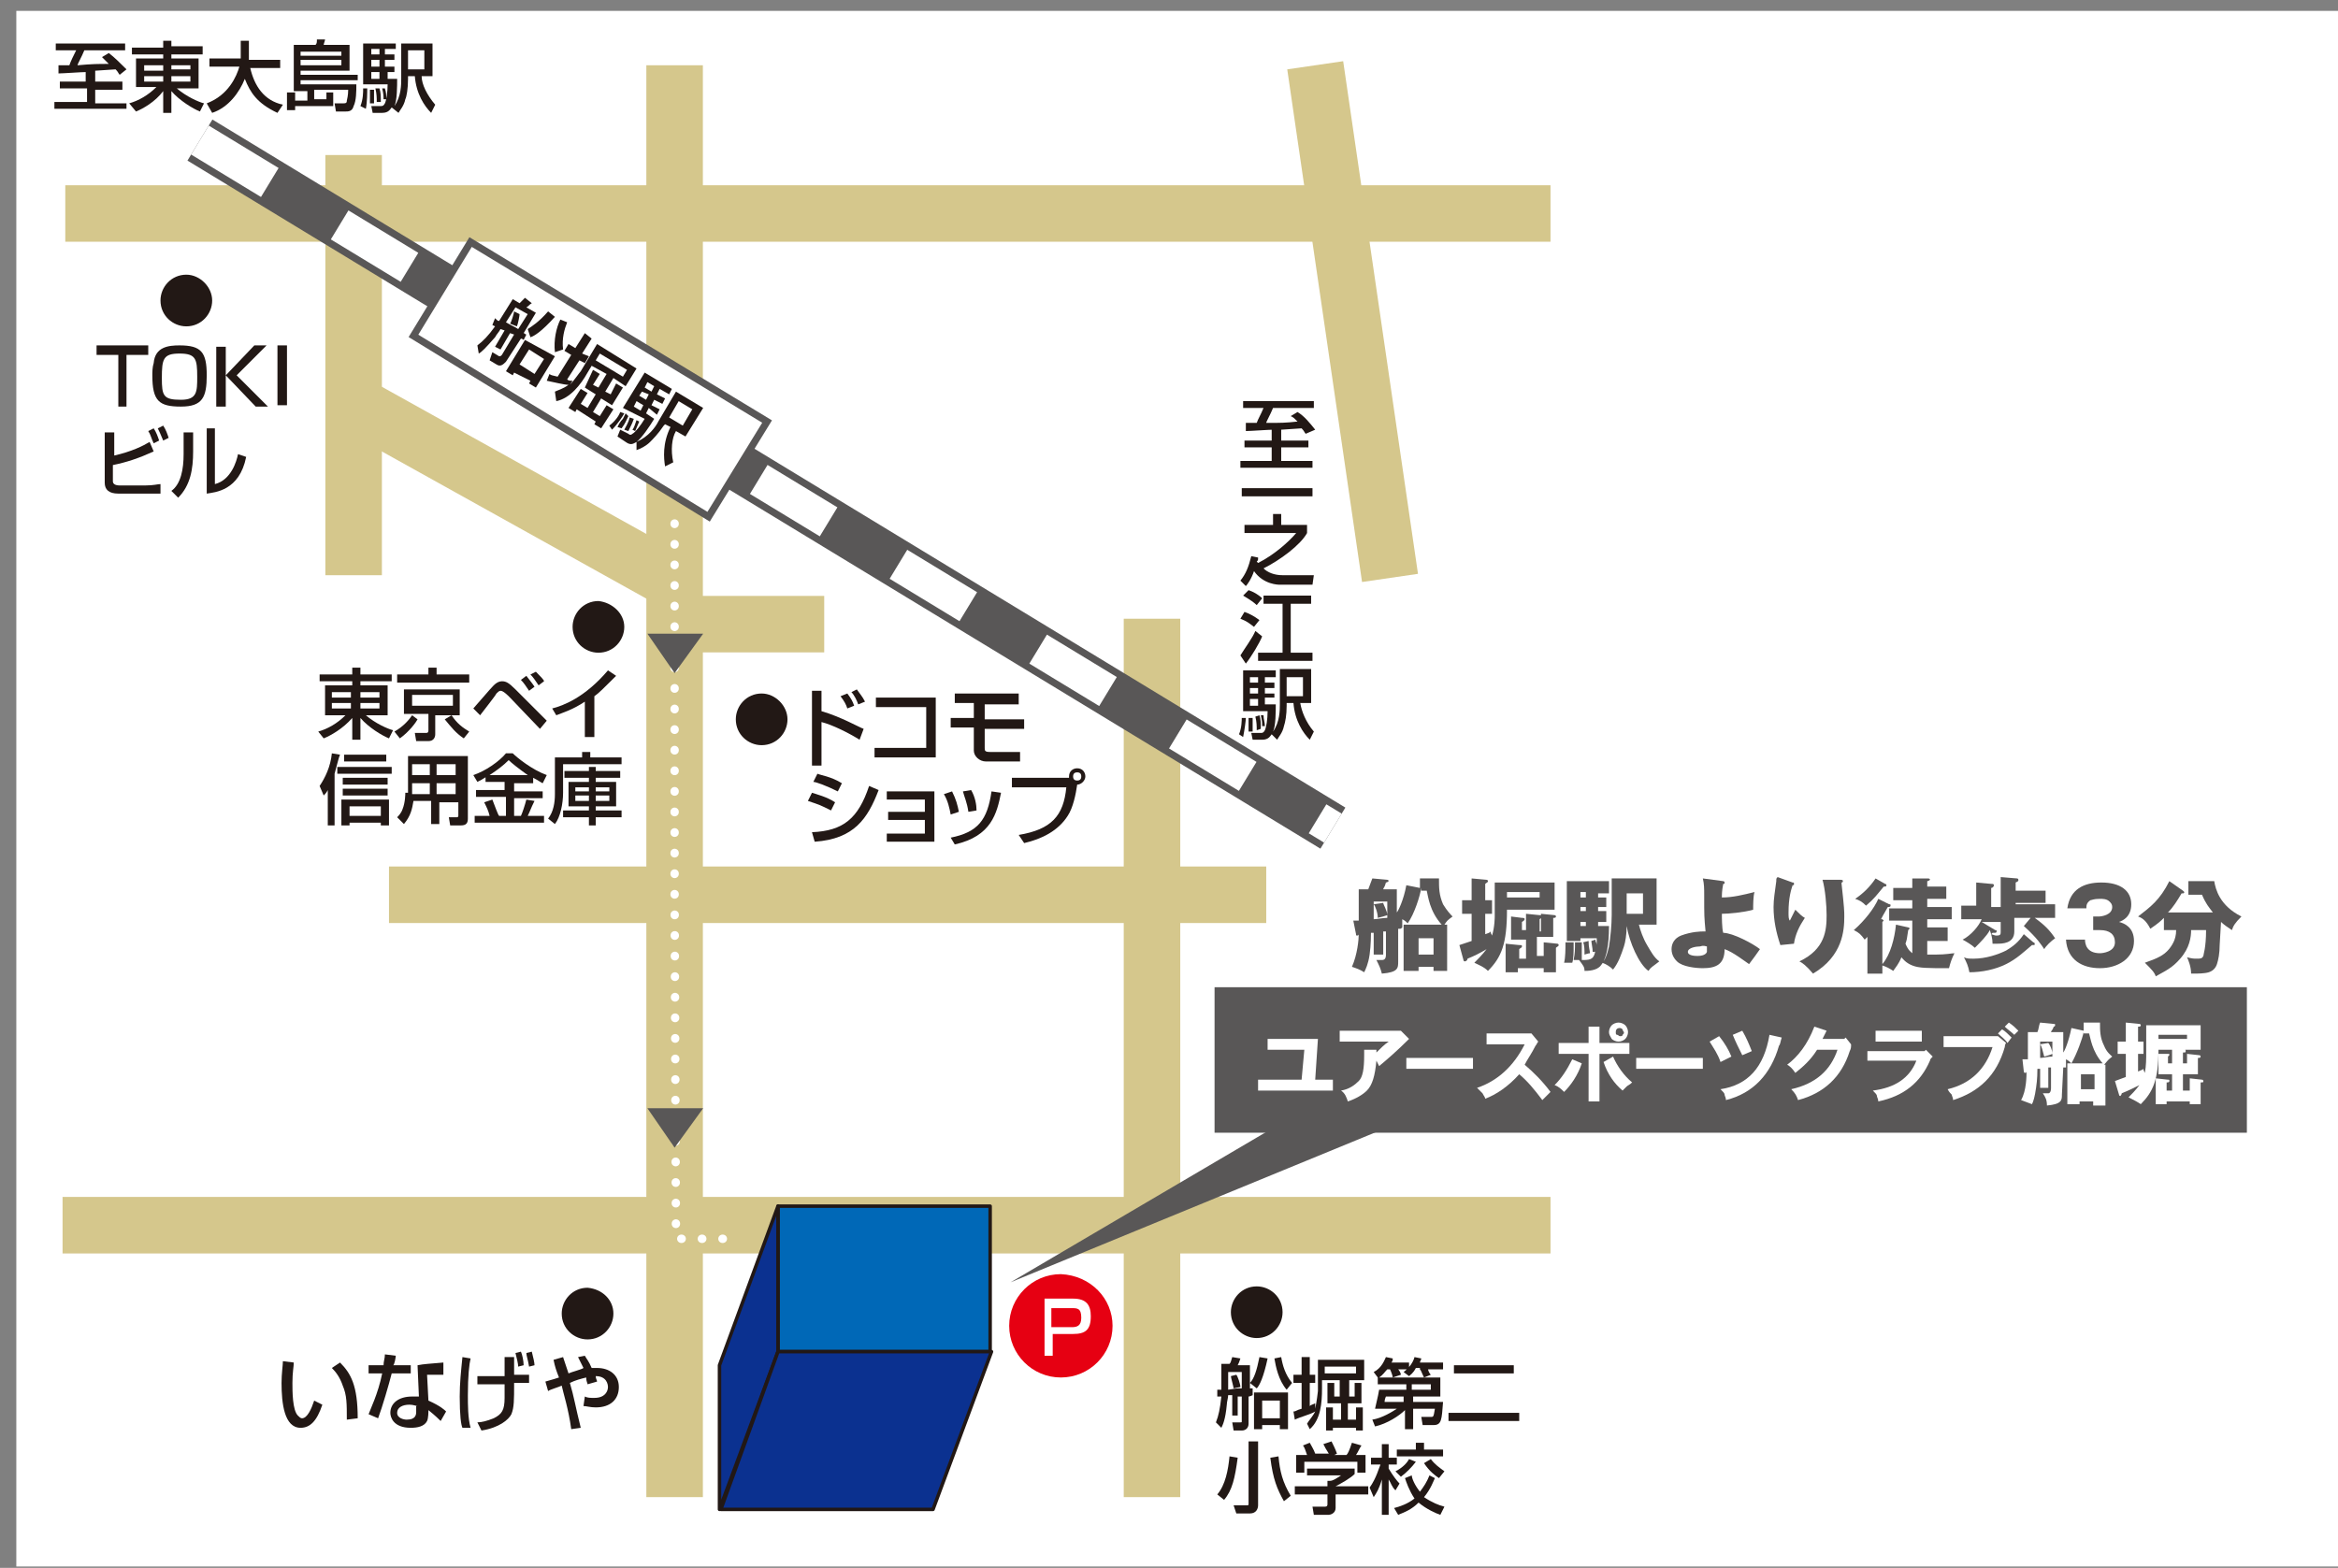 <?xml version="1.0" encoding="utf-8"?>
<!-- Generator: Adobe Illustrator 23.0.6, SVG Export Plug-In . SVG Version: 6.00 Build 0)  -->
<svg version="1.1" id="レイヤー_1" xmlns="http://www.w3.org/2000/svg" xmlns:xlink="http://www.w3.org/1999/xlink" x="0px"
	 y="0px" viewBox="0 0 171.9 115.3" style="enable-background:new 0 0 171.9 115.3;" xml:space="preserve">
<rect x="0" y="0" width="171.9" height="115.3" fill="#808080" stroke="none"/>
<style type="text/css">
	.st0{fill:#FFFFFF;}
	.st1{fill:none;stroke:#D5C78C;stroke-width:4.156;stroke-linejoin:round;}
	.st2{fill:none;}
	.st3{fill:#D1C5BE;}
	.st4{fill:#0068B7;}
	.st5{fill:none;stroke:#221815;stroke-width:0.256;stroke-linecap:round;stroke-linejoin:round;}
	.st6{fill:#0B3190;}
	.st7{fill:none;stroke:#595757;stroke-width:3.533;}
	.st8{fill:none;stroke:#FFFFFF;stroke-width:2.494;stroke-dasharray:6.009,6.009;}
	.st9{fill:none;stroke:#595757;stroke-width:0.52;}
	.st10{fill:#221815;}
	
		.st11{fill:none;stroke:#FFFFFF;stroke-width:0.616;stroke-linecap:round;stroke-linejoin:round;stroke-dasharray:3.000000e-02,1.484;}
	.st12{fill:#595757;}
	.st13{fill:#E60012;}
</style>
<rect x="1.2" y="0.8" class="st0" width="170.7" height="114.4"/>
<line class="st1" x1="49.6" y1="4.8" x2="49.6" y2="110.1"/>
<rect class="st2" width="171.9" height="115.3"/>
<line class="st1" x1="26" y1="11.4" x2="26" y2="42.3"/>
<path class="st3" d="M4.8,15.7H114H4.8z"/>
<line class="st1" x1="4.8" y1="15.7" x2="114" y2="15.7"/>
<rect class="st2" width="171.9" height="115.3"/>
<line class="st1" x1="28.6" y1="65.8" x2="93.1" y2="65.8"/>
<line class="st1" x1="4.6" y1="90.1" x2="114" y2="90.1"/>
<line class="st1" x1="96.7" y1="4.8" x2="102.2" y2="42.5"/>
<line class="st1" x1="84.7" y1="45.5" x2="84.7" y2="110.1"/>
<rect class="st2" width="171.9" height="115.3"/>
<line class="st1" x1="26.6" y1="30" x2="48.7" y2="42.3"/>
<line class="st1" x1="49.6" y1="45.9" x2="60.6" y2="45.9"/>
<rect x="57.2" y="88.7" class="st4" width="15.6" height="10.7"/>
<rect x="57.2" y="88.7" class="st5" width="15.6" height="10.7"/>
<polygon class="st6" points="52.9,111 57.2,99.4 57.2,88.7 52.9,100.4 "/>
<polygon class="st5" points="52.9,111 57.2,99.4 57.2,88.7 52.9,100.4 "/>
<polygon class="st6" points="72.9,99.4 57.2,99.4 53,111 68.6,111 "/>
<polygon class="st5" points="72.9,99.4 57.2,99.4 53,111 68.6,111 "/>
<line class="st7" x1="14.7" y1="10.3" x2="98" y2="60.9"/>
<line class="st8" x1="14.7" y1="10.3" x2="98" y2="60.9"/>
<polygon class="st0" points="52.1,38 30.4,24.7 34.6,17.8 56.4,31 "/>
<polygon class="st9" points="52.1,38 30.4,24.7 34.6,17.8 56.4,31 "/>
<path class="st10" d="M6.4,6h-2v0.5h2v1H4v0.5h5.3V7.6H7v-1h2V6H7V5.2l1.5-0.1c0.2,0.2,0.2,0.3,0.3,0.4l0.5-0.4
	C8.9,4.7,8.4,4.2,8,3.9L7.5,4.2C7.6,4.3,7.7,4.4,8,4.7C7.2,4.7,6.8,4.7,5.7,4.8c0-0.1,0.3-0.6,0.5-1.1h3V3.2H4.1v0.5h1.5
	C5.4,4.1,5.2,4.5,5.1,4.8c-0.3,0-0.6,0-0.8,0l0,0.6c0.3,0,1.7-0.1,2-0.1V6z"/>
<path class="st10" d="M10.6,4.8H12v0.4h-1.4V4.8z M9.7,4H12v0.3h-2v2.1h1.5c-0.6,0.6-1.3,1-2,1.2L10,8.2c0.5-0.2,1.4-0.7,2-1.5h0
	v1.6h0.6V6.7c0.6,0.7,1.6,1.3,2.1,1.5L15,7.6c-0.4-0.1-1.3-0.5-2-1.1h1.6V4.3h-2V4h2.3V3.4h-2.3V3H12v0.5H9.7V4z M10.6,5.6H12V6
	h-1.4V5.6z M14,5.1h-1.4V4.8H14V5.1z M14,6h-1.4V5.6H14V6z"/>
<path class="st10" d="M15.2,7.6c1.6-0.6,2.2-2,2.4-2.7h-2.2V4.3h2.3V3h0.6v1.4h2.3v0.6h-2.2c0.3,1.3,1,2.4,2.4,2.7l-0.4,0.6
	c-1.5-0.7-2-1.5-2.4-2.5h0c-0.4,1-1.2,2.1-2.4,2.5L15.2,7.6z"/>
<path class="st10" d="M21.5,3.3h1.7c0.1-0.1,0.1-0.2,0.1-0.4h0.6c0,0.1-0.1,0.3-0.1,0.4h1.9v1.9h-3.6v0.3h4.2v0.4h-4.2v0.3h4.1
	c0,0.5,0,1.2-0.2,1.6c-0.1,0.4-0.4,0.4-0.6,0.4h-0.7l-0.1-0.6h0.6c0.2,0,0.3,0,0.3-0.2c0.1-0.4,0.1-0.7,0.1-0.8h-2.5v0.7h0.9V6.8
	h0.5v1h-2.8v0.3h-0.6V6.8h0.6v0.6h0.9V6.7h-1V3.3z M22.1,4.1h3V3.8h-3V4.1z M22.1,4.8h3V4.4h-3V4.8z"/>
<path class="st10" d="M27.9,5.8h-0.6V5.3h0.6V5.8z M29.3,8.3c0.1-0.2,0.4-0.5,0.5-1C29.9,7.1,30,6.5,30,5.8V5.6h0.5
	c0.1,1.3,0.7,2.2,1.2,2.7L32,7.7C31.4,7,31,6.2,31,5.6h0.8V3.2h-2.3v2.6c0,0.4,0,1.3-0.5,2l0,0c0.2-0.4,0.2-1.5,0.2-2h-0.7V5.3H29
	V4.9h-0.7V4.4H29V4h-0.7V3.6h0.8V3.2h-2.4v3h1.8c0,0.6-0.1,1.2-0.2,1.4c-0.1,0.2-0.2,0.2-0.3,0.2h-0.7l0.1,0.5h0.7
	c0.5,0,0.6-0.3,0.7-0.4L29.3,8.3z M27.9,4.9h-0.6V4.4h0.6V4.9z M27.9,4h-0.6V3.6h0.6V4z M31.2,5.1H30V3.7h1.2V5.1z M26.7,6.5
	c0,0.3,0,0.8-0.2,1.3L26.9,8C27,7.5,27,6.8,27,6.5H26.7z M27.2,6.5c0,0.1,0,0.2,0,0.4c0,0.2,0,0.4,0,0.7l0.3,0c0-0.5,0-0.6,0-1H27.2
	z M27.6,6.5c0.1,0.4,0.1,0.7,0.1,1l0.3,0c0-0.4,0-0.7-0.1-1L27.6,6.5z M28.1,6.5c0.1,0.4,0.1,0.6,0.1,0.8l0.2,0c0-0.3,0-0.5-0.1-0.8
	L28.1,6.5z"/>
<path class="st10" d="M38.6,25l-1.4,2.3l0.5,0.3l0.1-0.2L39,28l-0.1,0.2l0.5,0.3l1.4-2.3L38.6,25z M36.4,25.5l0.4,0.2l0.7-1.2
	l0.3,0.1l-0.9,1.5c-0.1,0.1-0.1,0.1-0.2,0.1l-0.5-0.3L36,26.5l0.5,0.3c0.3,0.2,0.5,0,0.7-0.2l1.1-1.7c0,0,0.1,0,0.2,0.1l0.2-0.4
	c-0.1,0-0.1-0.1-0.2-0.1l0.9-1.5l-0.7-0.4c0.2-0.1,0.2-0.2,0.4-0.3l-0.5-0.4c-0.2,0.2-0.3,0.3-0.4,0.4l-0.5-0.3l-1,1.6
	c-0.1,0-0.1,0-0.3-0.2l-0.2,0.5c0,0,0.2,0.1,0.2,0.1c-0.5,0.7-0.9,1.1-1.3,1.4l0.1,0.6c0.2-0.1,0.5-0.4,1.2-1.2
	c0.1-0.2,0.3-0.4,0.4-0.6l0.3,0.1L36.4,25.5z M38.1,24.2c-0.3-0.2-0.4-0.2-0.9-0.5l0.7-1.1l0.9,0.5L38.1,24.2z M40,26.4l-0.7,1.1
	l-1.1-0.7l0.7-1.1L40,26.4z M37.8,22.9c0,0.1-0.2,0.8-0.3,0.9L38,24c0.1-0.2,0.2-0.8,0.2-0.9L37.8,22.9z M40.3,22.9
	c-0.7,0.8-1.2,1.1-1.5,1.3l0.2,0.6c0.3-0.1,0.8-0.4,1.8-1.5L40.3,22.9z M41.4,25.7c-0.1-0.8,0.1-1.5,0.3-2l-0.5-0.2
	c-0.3,0.6-0.5,1.5-0.4,2.4L41.4,25.7z"/>
<path class="st10" d="M46.1,27.2l-0.3,0.5l-2-1.2l0.3-0.5L46.1,27.2z M40.9,29.5c1-0.2,1.8-1.2,2.3-2.1l0.3-0.5l1.1,0.6l-0.6,1
	l-0.4-0.2l0.5-0.8l-0.5-0.3L43,28.5l0.8,0.5l-0.6,1l-0.5-0.3l0.5-0.8l-0.5-0.3L41.8,30l0.5,0.3l0.1-0.2l1.4,0.9l-0.1,0.2l0.5,0.3
	l0.9-1.4l-0.5-0.3l-0.5,0.8l-0.5-0.3l0.6-1l0.8,0.5l0.8-1.3l-0.5-0.3L44.9,29l-0.4-0.2l0.6-1l0.9,0.6l0.8-1.3l-2.9-1.8l-1.2,2
	c-0.1,0.1-0.5,0.7-0.8,1l0,0l0.2-0.3c-0.2,0-0.3,0-0.4-0.1l0.9-1.4l0.4,0.2l0.3-0.5L42.8,26l0.7-1.1L43,24.5l-0.7,1.1l-0.5-0.3
	l-0.3,0.5l0.5,0.3l-1,1.6c-0.4-0.1-0.5-0.1-0.6-0.2l-0.2,0.5c0.5,0.1,1.3,0.3,1.6,0.3c-0.4,0.3-0.8,0.4-1,0.5L40.9,29.5z"/>
<path class="st10" d="M46.8,32.5c-0.2,0.1-0.4,0.3-0.8,0l-0.6-0.4l0.2-0.5l0.6,0.3c0.1,0.1,0.2,0.1,0.3,0c0.2-0.1,0.6-0.6,0.9-1.1
	L45.8,30l1.6-2.6l2,1.2L49.2,29l-0.7-0.4L48.3,29l0.6,0.3l-0.2,0.4l-0.6-0.3l-0.2,0.4l0.6,0.3l-0.2,0.4L47.7,30l-0.2,0.4l0.6,0.4
	C47.8,31.3,47.2,32.2,46.8,32.5L46.8,32.5c0.9-0.4,1.4-1.1,1.6-1.5l1.3-2.2l2,1.2l-1.3,2.1l-0.7-0.4c-0.3,0.5-0.4,1.4-0.2,2.3
	l-0.6,0.3c-0.1-0.6-0.2-1.7,0.4-2.9l-0.4-0.2l-0.1,0.1c-0.4,0.6-0.8,1-1,1.2c-0.3,0.3-0.7,0.5-1,0.6L46.8,32.5z M47.2,28.8L47,29.1
	l0.5,0.3l0.2-0.4L47.2,28.8z M47.6,28.1l-0.2,0.4l0.5,0.3l0.2-0.4L47.6,28.1z M46.8,29.5l-0.2,0.4l0.5,0.3l0.2-0.4L46.8,29.5z
	 M49.9,29.5l-0.7,1.2l1,0.6l0.7-1.2L49.9,29.5z M45.9,30.4c-0.1,0.2-0.5,0.8-0.9,1.2l-0.2-0.3c0.4-0.3,0.7-0.7,0.8-1L45.9,30.4z
	 M46.2,30.6c-0.2,0.4-0.2,0.5-0.5,0.9l-0.3-0.1c0.1-0.2,0.2-0.4,0.4-0.6c0.1-0.2,0.1-0.2,0.2-0.4L46.2,30.6z M46.6,30.8
	c-0.1,0.3-0.2,0.5-0.4,0.9l-0.3-0.1c0.1-0.2,0.3-0.5,0.4-0.9L46.6,30.8z M47,31c-0.1,0.2-0.2,0.5-0.3,0.7l-0.2-0.1
	c0.1-0.1,0.2-0.4,0.3-0.7L47,31z"/>
<path class="st10" d="M90.6,104.1H91v-1.4l0.3,0v1.8c0,0.1,0,0.1-0.1,0.1h-0.6l0.1,0.6h0.6c0.3,0,0.5-0.2,0.5-0.5v-2
	c0,0,0.1,0,0.3-0.1l0-0.5c-0.1,0-0.1,0-0.2,0v-1.7H91c0.1-0.2,0.1-0.2,0.2-0.5l-0.6-0.1c-0.1,0.3-0.1,0.4-0.2,0.5h-0.6v1.9
	c-0.1,0-0.1,0-0.3,0l0,0.5c0,0,0.2,0,0.3,0c-0.1,0.9-0.2,1.4-0.4,1.9l0.4,0.4c0.1-0.2,0.3-0.6,0.4-1.7c0-0.2,0.1-0.5,0.1-0.7l0.3,0
	V104.1z M92.2,102.4v2.7h0.6v-0.3h1.3v0.3h0.6v-2.7H92.2z M91.3,102.1c-0.4,0-0.4,0-1,0.1v-1.3h1V102.1z M94.1,104.3h-1.3V103h1.3
	V104.3z M90.5,101.2c0,0.1,0.2,0.8,0.2,0.9l0.5-0.1c0-0.2-0.2-0.8-0.3-0.9L90.5,101.2z M92.6,99.8c-0.2,1-0.4,1.6-0.7,1.9l0.5,0.4
	c0.2-0.2,0.5-0.8,0.8-2.2L92.6,99.8z M95,101.7c-0.5-0.6-0.7-1.3-0.8-1.9l-0.5,0.1c0.1,0.6,0.3,1.6,0.9,2.3L95,101.7z"/>
<path class="st10" d="M96.1,104.7c0.1-0.2,0.4-0.5,0.6-0.9c-0.3,0.2-1.1,0.4-1.5,0.6l-0.1-0.6c0.2,0,0.2-0.1,0.6-0.2v-1.9h-0.6v-0.6
	h0.6v-1.3h0.6v1.3h0.4v0.6h-0.4v1.7c0.1-0.1,0.2-0.1,0.4-0.2l0,0.4h0c0.1-0.5,0.2-1.2,0.2-1.3V100h3.4v1.5h-1.1v1.2h0.4v-1h0.5v1.5
	h-1v1.2h0.6v-0.9h0.5v1.7h-0.5v-0.2h-1.7v0.2h-0.5v-1.7h0.5v0.9h0.6v-1.2h-1v-1.5h0.5v1h0.4v-1.2h-1.3v0.6c0,1.1-0.1,2.3-0.9,3
	L96.1,104.7z M97.4,101h2.3v-0.5h-2.3V101z"/>
<path class="st10" d="M103.8,101.8h1.4v0.4h-1.4V101.8z M103.2,102.2h-1.8c-0.1,0.6-0.2,0.9-0.3,1.4h1.6v0c-0.3,0.2-1.1,0.7-1.8,0.8
	l0.2,0.5c0.9-0.2,1.8-0.8,2.2-1.2v1.4h0.6v-1.5h1.6c-0.1,0.6-0.1,0.6-0.3,0.6h-0.7l0.1,0.6h0.8c0.6,0,0.6-0.4,0.7-1.7h-2.2v-0.4h2
	v-1.4h-4.5v0c0.3-0.2,0.4-0.4,0.6-0.6h0.2c0.1,0.2,0.2,0.5,0.2,0.6l0.6-0.2c0-0.1-0.1-0.3-0.2-0.4h0.8v-0.5h-1.3
	c0.1-0.1,0.1-0.2,0.1-0.3l-0.5-0.1c-0.1,0.2-0.3,0.8-0.9,1.1l0.3,0.4h0v0.5h2.1V102.2z M103.2,103.1h-1.4c0-0.2,0.1-0.4,0.1-0.4h1.3
	V103.1z M104.4,100.7c0.1,0.1,0.1,0.2,0.3,0.6l0.5-0.2c-0.1-0.1-0.2-0.3-0.2-0.4h1.1v-0.5h-1.7c0-0.1,0.1-0.2,0.1-0.3l-0.5-0.1
	c-0.1,0.4-0.4,0.8-0.8,1.1l0.4,0.3c0.1-0.1,0.3-0.2,0.5-0.6H104.4z"/>
<path class="st10" d="M106.9,100.4h4.4v0.6h-4.4V100.4z M106.5,103.9h5.2v0.6h-5.2V103.9z"/>
<path class="st10" d="M91.8,106.1v4.5c0,0.1,0,0.1-0.2,0.1h-0.9l0.2,0.6h1c0.5,0,0.6-0.4,0.6-0.6v-4.7H91.8z M90.4,107.1
	c-0.1,1-0.3,2.1-0.9,2.8l0.5,0.4c0.6-0.7,0.8-1.6,1-3.1L90.4,107.1z M94.9,110c-0.6-1-0.8-1.8-0.9-2.9l-0.6,0.1
	c0.2,1.6,0.5,2.3,1,3.2L94.9,110z"/>
<path class="st10" d="M96.1,108v0.5h2.5c-0.3,0.2-0.6,0.4-0.8,0.4h-0.2v0.4h-2.4v0.6h2.4v0.7c0,0.1,0,0.2-0.2,0.2h-0.9l0.1,0.6h1.1
	c0.1,0,0.5-0.1,0.5-0.5v-1h2.4v-0.6h-2.4v0c0.4-0.2,1.1-0.6,1.4-0.9V108H96.1z M95.3,107v1.3h0.6v-0.8h3.9v0.8h0.6V107h-0.7
	c0.2-0.3,0.2-0.4,0.4-0.7l-0.7-0.2c-0.2,0.6-0.3,0.8-0.4,0.9h-0.9v0l0.2-0.1c-0.1-0.3-0.3-0.7-0.4-0.9l-0.6,0.2
	c0.1,0.2,0.2,0.4,0.4,0.7h-1.1v0l0.1,0c-0.1-0.3-0.3-0.6-0.4-0.8l-0.5,0.2c0.1,0.1,0.2,0.4,0.3,0.7H95.3z"/>
<path class="st10" d="M104.7,107.6c0.4,0.6,0.8,0.9,1.1,1.1l0.4-0.5c-0.4-0.3-0.7-0.5-1-0.9L104.7,107.6z M101,110.1
	c0.2-0.3,0.4-0.6,0.6-1.3h0v2.6h0.5v-2.6h0c0.2,0.3,0.2,0.5,0.5,0.8l0.3-0.5c-0.2-0.2-0.5-0.6-0.8-1.1v-0.3h0.6v-0.5h-0.6v-1h-0.5v1
	h-0.8v0.5h0.7c-0.1,0.2-0.3,1-0.8,1.7L101,110.1z M104.1,106.6h-1.4v0.5h3.4v-0.5h-1.4v-0.5h-0.6V106.6z M105.1,108.5
	c-0.2,0.5-0.4,0.8-0.7,1.2c-0.4-0.5-0.6-1-0.6-1.2l-0.5,0.2c0.1,0.3,0.3,0.9,0.7,1.5c-0.5,0.4-1.1,0.6-1.5,0.7l0.3,0.5
	c0.5-0.2,1-0.4,1.5-0.9c0.6,0.5,1.3,0.8,1.6,0.9l0.3-0.6c-0.4-0.1-0.9-0.3-1.5-0.7c0.5-0.6,0.7-1.2,0.8-1.4L105.1,108.5z
	 M103.6,107.3c-0.1,0.2-0.4,0.6-1,0.9l0.4,0.4c0.4-0.3,0.8-0.7,1.1-1.1L103.6,107.3z"/>
<path class="st10" d="M94.3,96.5c0,1-0.8,1.9-1.9,1.9c-1,0-1.9-0.8-1.9-1.9c0-1,0.8-1.9,1.9-1.9C93.4,94.6,94.3,95.4,94.3,96.5"/>
<path class="st10" d="M57.9,52.9c0,1-0.8,1.9-1.9,1.9c-1,0-1.9-0.8-1.9-1.9c0-1,0.8-1.9,1.9-1.9C57,51,57.9,51.9,57.9,52.9"/>
<path class="st10" d="M45.1,96.6c0,1-0.8,1.9-1.9,1.9c-1,0-1.9-0.8-1.9-1.9c0-1,0.8-1.9,1.9-1.9C44.3,94.8,45.1,95.6,45.1,96.6"/>
<polygon class="st10" points="7.1,25.4 7.1,26.1 8.7,26.1 8.7,29.9 9.3,29.9 9.3,26.1 10.9,26.1 10.9,25.4 "/>
<path class="st10" d="M13.2,26c1.2,0,1.3,0.4,1.3,1.7c0,1.1,0,1.7-1.2,1.7c-1.3,0-1.4-0.3-1.4-1.6C11.9,26.4,12,26,13.2,26
	 M13.2,25.4c-0.8,0-1.8,0.1-1.9,1.3c-0.1,0.3-0.1,0.7-0.1,0.9c0,1.9,0.5,2.3,2.1,2.3c1.6,0,1.9-0.7,1.9-2.3
	C15.2,25.9,14.8,25.4,13.2,25.4"/>
<path class="st10" d="M16.6,29.9h-0.7v-4.4h0.7V29.9z M19.6,25.4l-2.2,2.2l2.3,2.3h-0.9l-2.2-2.3l2.1-2.2H19.6z"/>
<rect x="20.4" y="25.4" class="st10" width="0.7" height="4.4"/>
<path class="st10" d="M11.7,32.4c-0.1-0.3-0.2-0.6-0.4-0.9l-0.4,0.2c0.2,0.3,0.2,0.5,0.4,0.9L11.7,32.4z M7.7,31.8v3.7
	c0,0.5,0.3,0.8,1,0.8h1.9c0.7,0,1,0,1.2,0l0-0.7c-0.2,0-0.5,0.1-1.1,0.1H8.8c-0.3,0-0.5-0.1-0.5-0.3v-1.2c1-0.2,1.9-0.5,3-1L11,32.5
	c-0.5,0.3-1.3,0.7-2.6,1v-1.7H7.7z M12.4,32.2c-0.1-0.3-0.2-0.6-0.4-0.9l-0.4,0.2c0.1,0.2,0.2,0.4,0.4,0.9L12.4,32.2z"/>
<path class="st10" d="M14.2,33.2c0,1.3-0.2,2.5-1.1,3.4l-0.5-0.5c0.7-0.5,0.9-1.6,0.9-2.7v-1.6h0.7V33.2z M15.8,35.6
	c1.2-0.3,1.6-1.7,1.7-2.2l0.6,0.2c-0.5,2.5-2.3,2.6-2.9,2.7v-4.8h0.6V35.6z"/>
<path class="st10" d="M15.6,22.1c0,1-0.8,1.9-1.9,1.9c-1,0-1.9-0.8-1.9-1.9c0-1,0.8-1.9,1.9-1.9C14.7,20.2,15.6,21.1,15.6,22.1"/>
<path class="st10" d="M23.5,50.1h2.4v0.3h-2v2.2h1.5c-0.6,0.6-1.3,1-2,1.2l0.4,0.5c0.5-0.2,1.4-0.7,2.1-1.5h0v1.6h0.6v-1.6
	c0.6,0.7,1.6,1.3,2.1,1.5l0.3-0.6c-0.4-0.1-1.3-0.5-2-1.1h1.6v-2.2h-2v-0.3h2.3v-0.5h-2.3v-0.5h-0.6v0.5h-2.4V50.1z M24.4,50.9h1.4
	v0.4h-1.4V50.9z M24.4,51.7h1.4v0.4h-1.4V51.7z M27.9,51.3h-1.4v-0.4h1.4V51.3z M27.9,52.1h-1.4v-0.4h1.4V52.1z"/>
<path class="st10" d="M33.3,51.9h-3v-0.8h3V51.9z M29.7,50.6v1.9h1.8v1.2c0,0.2-0.1,0.2-0.2,0.2h-0.8l0.1,0.6h0.9
	c0.4,0,0.5-0.3,0.5-0.5v-1.4h1.8v-1.9H29.7z M31.5,49.6h-2.3v0.6h5.3v-0.6h-2.4v-0.5h-0.6V49.6z M30.3,52.6
	c-0.2,0.3-0.6,0.8-1.3,1.2l0.4,0.5c0.7-0.5,1.2-1.2,1.3-1.4L30.3,52.6z M34.5,53.8c-0.5-0.3-0.9-0.6-1.3-1.2l-0.5,0.3
	c0.5,0.6,0.8,1,1.4,1.4L34.5,53.8z"/>
<path class="st10" d="M35.3,52.6c0.3-0.4,1.1-1.4,1.2-1.6c0.1-0.1,0.2-0.2,0.3-0.2c0.2,0,0.5,0.3,0.7,0.5c0.3,0.3,1.8,1.9,2.2,2.3
	l0.5-0.6c-0.1-0.1-2.3-2.3-2.3-2.3c-0.5-0.5-0.7-0.6-1-0.6c-0.2,0-0.4,0.1-0.6,0.3c-0.1,0.1-0.2,0.2-1.5,1.7L35.3,52.6z M39.3,50.5
	c-0.2-0.3-0.3-0.4-0.6-0.8L38.3,50c0.2,0.2,0.4,0.5,0.6,0.8L39.3,50.5z M40,50.1c0-0.1-0.3-0.4-0.6-0.7L39,49.6
	c0.2,0.2,0.4,0.5,0.6,0.8L40,50.1z"/>
<path class="st10" d="M43.6,54.2H43v-2.6c-0.9,0.6-1.6,0.8-2.1,1l-0.3-0.5c0.8-0.2,2.4-0.8,4.1-2.8l0.6,0.4
	c-0.9,0.9-1.3,1.3-1.6,1.5V54.2z"/>
<path class="st10" d="M28,60h-2.3v-0.7H28V60z M25.1,58.8v1.9h0.6v-0.2H28v0.2h0.6v-1.9H25.1z M24,60.7h0.6v-3.8
	c0.2-0.7,0.3-1.2,0.4-1.4l-0.6-0.1c-0.1,1-0.5,1.8-0.9,2.4l0.3,0.7c0.1-0.1,0.2-0.2,0.3-0.4h0V60.7z M25.3,56h3.1v-0.5h-3.1V56z
	 M25.2,57.7h3.3v-0.5h-3.3V57.7z M25.2,58.5h3.3V58h-3.3V58.5z M24.8,56.9h4v-0.5h-4V56.9z"/>
<path class="st10" d="M31.6,57.6v0.8h-1.3c0,0,0-0.2,0-0.2v-0.6H31.6z M29.8,58.3c0,0.1,0,0.7-0.2,1.2c-0.1,0.3-0.3,0.5-0.4,0.6
	l0.5,0.5c0.5-0.6,0.6-1.1,0.7-1.7h1.3v1.7h0.6V59h1.4v1c0,0.1-0.1,0.1-0.1,0.1h-0.6l0.1,0.6h0.8c0.4,0,0.5-0.2,0.5-0.5v-4.6h-4.4
	V58.3z M31.6,57h-1.3v-0.8h1.3V57z M33.5,57h-1.4v-0.8h1.4V57z M33.5,58.4h-1.4v-0.8h1.4V58.4z"/>
<path class="st10" d="M35.8,57.1c-0.3,0.2-0.5,0.3-0.7,0.4l-0.3-0.5c0.9-0.3,1.9-1,2.4-1.6h0.5c0.3,0.3,1.4,1.2,2.5,1.6l-0.3,0.6
	c-0.2-0.1-0.3-0.2-0.7-0.4v0.4h-1.4v0.6h2.1v0.5h-2.1V60h0.5c0.1-0.2,0.3-0.8,0.4-1.2l0.6,0.1C39,59.5,39,59.6,38.8,60H40v0.5h-5.1
	V60H36c-0.1-0.4-0.2-0.6-0.4-1l0.6-0.2c0.2,0.5,0.4,1.1,0.5,1.2h0.5v-1.4H35v-0.5h2.1v-0.6h-1.4V57.1z M38.8,57L38.8,57
	c-0.7-0.5-1.2-0.9-1.4-1.1C37,56.3,36.6,56.6,36,57v0H38.8z"/>
<path class="st10" d="M43.3,58.2h-1v-0.3h1V58.2z M43.8,56.7v-0.3h-0.5v0.3h-1.8v0.5h1.8v0.3h-1.5v1.8h1.5v0.3h-1.9v0.5h1.9v0.6h0.5
	v-0.6h1.9v-0.5h-1.9v-0.3h1.5v-1.8h-1.5v-0.3h1.8v-0.5H43.8z M43.3,58.9h-1v-0.4h1V58.9z M44.8,58.2h-1v-0.3h1V58.2z M44.8,58.9h-1
	v-0.4h1V58.9z M40.8,58.4c0,0.6-0.1,1.3-0.5,1.8l0.5,0.4c0.4-0.5,0.6-1.5,0.6-2.3v-2.1h4.3v-0.5h-2.3v-0.4h-0.6v0.4h-2V58.4z"/>
<path class="st10" d="M45.9,46.1c0,1-0.8,1.9-1.9,1.9c-1,0-1.9-0.8-1.9-1.9c0-1,0.8-1.9,1.9-1.9C45,44.3,45.9,45.1,45.9,46.1"/>
<path class="st10" d="M93.6,31.6c-0.3,0-1.7,0.1-2,0.1l0-0.6c0.1,0,0.4,0,0.8,0c0.1-0.3,0.3-0.6,0.5-1.1h-1.5v-0.5h5.2V30h-3
	c-0.2,0.5-0.5,1-0.5,1.1c1.1,0,1.4,0,2.3-0.1c-0.3-0.3-0.3-0.3-0.5-0.4l0.5-0.3c0.5,0.3,0.9,0.8,1.3,1.3L96,31.9
	c-0.1-0.1-0.1-0.2-0.3-0.4l-1.5,0.1v0.8h2v0.5h-2v1h2.3v0.5h-5.3v-0.5h2.3v-1h-2v-0.5h2V31.6z"/>
<rect x="91.3" y="35.9" class="st10" width="5.2" height="0.6"/>
<path class="st10" d="M91.5,39.2v-0.6h2.1v-0.8h0.6v0.8h1.9v0.6c-0.5,0.9-2,2-3.2,2.6c0.3,0.3,0.8,0.5,1.4,0.5h2.3L96.5,43h-2.4
	c-0.1,0-1.2,0-1.9-1c-0.2,0.6-0.5,1-0.6,1.1l-0.4-0.4c0.4-0.5,0.6-1,0.8-1.8l0.5,0.1c0,0.2,0,0.2-0.1,0.3c0,0,0,0,0.1,0.1
	c1.2-0.6,2.3-1.6,2.8-2.2H91.5z"/>
<path class="st10" d="M91.8,43.4c0.3,0.1,0.7,0.3,1,0.6l-0.4,0.5c-0.2-0.2-0.5-0.4-1-0.7L91.8,43.4z M96.4,43.8v0.6h-1.5v3.6h1.6
	v0.6h-4v-0.6h1.8v-3.6h-1.4v-0.6H96.4z M91.5,45c0.3,0.1,0.7,0.3,1.1,0.6l-0.4,0.5c-0.4-0.3-0.5-0.4-1-0.6L91.5,45z M92.8,46.8
	c-0.2,0.5-0.8,1.5-1.2,2l-0.4-0.6c0.3-0.5,0.9-1.3,1.1-1.8L92.8,46.8z"/>
<path class="st10" d="M92.5,51h-0.6v-0.4h0.6V51z M93.9,54.4c0.1-0.2,0.4-0.5,0.5-1c0.1-0.3,0.2-0.8,0.2-1.5v-0.2h0.5
	c0.1,1.3,0.7,2.2,1.2,2.7l0.3-0.6c-0.6-0.7-0.9-1.5-1-2.1h0.8v-2.5h-2.3v2.6c0,0.4,0,1.3-0.5,2l0,0c0.2-0.4,0.2-1.5,0.2-2H93v-0.5
	h0.7V51H93v-0.4h0.7v-0.4H93v-0.4h0.8v-0.5h-2.4v3h1.8c0,0.6-0.1,1.2-0.2,1.4c-0.1,0.2-0.2,0.2-0.3,0.2h-0.7l0.1,0.5h0.7
	c0.5,0,0.6-0.3,0.7-0.4L93.9,54.4z M92.5,50.2h-0.6v-0.4h0.6V50.2z M92.5,51.9h-0.6v-0.5h0.6V51.9z M95.8,51.2h-1.2v-1.4h1.2V51.2z
	 M91.3,52.7c0,0.3,0,0.8-0.2,1.3l0.3,0.2c0.1-0.5,0.2-1.2,0.2-1.4H91.3z M91.8,52.7c0,0.1,0,0.2,0,0.4c0,0.2,0,0.4,0,0.7l0.3,0
	c0-0.5,0-0.6,0-1H91.8z M92.3,52.7c0.1,0.4,0.1,0.7,0.1,1l0.3-0.1c0-0.4,0-0.7-0.1-1L92.3,52.7z M92.7,52.6c0.1,0.4,0.1,0.6,0.1,0.8
	l0.2,0c0-0.3-0.1-0.5-0.1-0.8L92.7,52.6z"/>
<polyline class="st11" points="49.6,38.5 49.6,65.6 49.7,91.1 53.3,91.1 "/>
<polyline class="st12" points="47.6,46.6 49.6,49.5 51.7,46.6 "/>
<polyline class="st12" points="47.6,81.5 49.6,84.4 51.7,81.5 "/>
<polyline class="st12" points="109.5,73.6 74.3,94.3 121.5,74.9 "/>
<rect x="89.3" y="72.6" class="st12" width="75.9" height="10.7"/>
<polygon class="st0" points="92.5,80.2 92.5,79.4 95.7,79.4 95.9,77.2 93.2,77.2 93.2,76.4 96.9,76.4 96.7,79.4 98,79.4 98,80.2 "/>
<path class="st0" d="M101.4,78.4l-0.2-0.4c-0.1,1.1-0.3,1.8-0.7,2.2c-0.3,0.3-0.8,0.6-1.4,0.8c-0.1-0.3-0.2-0.6-0.5-0.8
	c0.6-0.1,1-0.4,1.3-0.7c0.3-0.3,0.4-0.9,0.4-1.9v-0.4h0.9v0.2c0.3-0.3,0.6-0.6,0.9-0.8h-3.6v-0.8h4.4l0.1,0l0.6,0.6
	C102.7,77.3,102,77.9,101.4,78.4"/>
<rect x="103.4" y="77.8" class="st0" width="4.9" height="0.8"/>
<path class="st0" d="M113.4,80.9c-0.6-0.8-1.1-1.4-1.7-1.9c-0.8,0.9-1.7,1.5-2.5,1.8c0-0.1-0.1-0.2-0.2-0.4
	c-0.1-0.1-0.2-0.2-0.4-0.4c1.5-0.5,2.7-1.6,3.5-3.2h-2.8v-0.8h3.2l0.1,0l0.5,0.6c-0.1,0.1-0.1,0.2-0.2,0.3c-0.3,0.6-0.6,1-0.8,1.4
	c0.7,0.6,1.3,1.2,1.9,2L113.4,80.9z"/>
<path class="st0" d="M119.5,76.4c-0.1,0.1-0.3,0.2-0.5,0.2c-0.2,0-0.4-0.1-0.5-0.2c-0.1-0.2-0.2-0.3-0.2-0.5c0-0.2,0.1-0.4,0.2-0.5
	c0.1-0.1,0.3-0.2,0.5-0.2c0.2,0,0.4,0.1,0.5,0.2c0.1,0.1,0.2,0.3,0.2,0.5C119.7,76.1,119.6,76.3,119.5,76.4 M119.6,79.9
	c-0.1,0.1-0.2,0.2-0.3,0.3c-0.6-0.5-1.1-1.2-1.4-2.1l0.7-0.4c0.3,0.7,0.8,1.4,1.4,1.9C119.8,79.8,119.7,79.8,119.6,79.9 M117.6,77.5
	V81h-0.8v-3.5h-2.2v-0.8h2.2v-1.2h0.8v1.2h2.2v0.8H117.6z M115,80.3c-0.2-0.2-0.4-0.4-0.7-0.5c0.5-0.5,0.9-1.1,1.3-1.9l0.7,0.3
	C116,79.1,115.5,79.8,115,80.3 M119.3,75.7c-0.1-0.1-0.2-0.1-0.2-0.1c-0.2,0-0.3,0.1-0.3,0.3c0,0.1,0,0.2,0.1,0.2
	c0.1,0,0.1,0.1,0.2,0.1c0.1,0,0.2,0,0.2-0.1c0.1-0.1,0.1-0.1,0.1-0.2C119.3,75.8,119.3,75.7,119.3,75.7"/>
<rect x="120.3" y="77.8" class="st0" width="4.9" height="0.8"/>
<path class="st0" d="M128.8,77.3c-0.2-0.5-0.4-1-0.7-1.5l-0.7,0.3c0.2,0.5,0.4,0.9,0.7,1.5L128.8,77.3z M131,76.3l-0.9-0.2
	c-0.4,2.4-1.6,3.7-3.6,4c0.2,0.2,0.3,0.3,0.3,0.4c0,0.1,0.1,0.2,0.1,0.4c2-0.5,3.3-1.9,3.9-4C130.9,76.8,130.9,76.6,131,76.3
	 M127.3,77.7c-0.2-0.5-0.5-1-0.9-1.5l-0.7,0.4c0.3,0.5,0.6,0.9,0.8,1.5L127.3,77.7z"/>
<path class="st0" d="M136,77.3c-0.6,1.9-1.9,3.1-3.8,3.6c-0.1-0.3-0.2-0.5-0.5-0.8c1.8-0.4,2.9-1.4,3.4-2.9h-1.5
	c-0.5,0.8-1.1,1.3-1.6,1.7c-0.2-0.3-0.4-0.5-0.6-0.6c0.8-0.6,1.5-1.5,2-2.8l0.9,0.3c-0.1,0.2-0.2,0.4-0.3,0.6h1.6l0.1-0.1l0.4,0.5
	C136.1,77,136.1,77.1,136,77.3"/>
<path class="st0" d="M137.9,75.8h3.4v0.8h-3.4V75.8z M141.9,78c-0.7,1.6-1.9,2.6-3.8,3c0-0.2-0.1-0.3-0.1-0.4c0-0.1-0.1-0.2-0.3-0.4
	c1.6-0.2,2.7-0.9,3.2-2.2h-3.6v-0.7h4.2l0.1-0.1l0.5,0.5C142,77.8,141.9,77.9,141.9,78"/>
<path class="st0" d="M148.4,75.8c-0.2-0.2-0.4-0.4-0.7-0.6l-0.3,0.3c0.2,0.2,0.5,0.4,0.7,0.6L148.4,75.8z M147.9,76.3
	c-0.2-0.2-0.5-0.5-0.7-0.6l-0.3,0.3c0.2,0.2,0.5,0.4,0.7,0.7L147.9,76.3z M147.5,76.7l-0.6-0.5l-0.1,0h-3.9V77h3.6
	c-0.5,1.6-1.6,2.7-3.3,3.1c0.1,0.2,0.2,0.3,0.3,0.4c0,0.1,0.1,0.2,0.1,0.4c1.9-0.6,3.2-1.8,3.8-3.9C147.4,77,147.4,76.8,147.5,76.7"
	/>
<path class="st0" d="M153,79h1v1.1h-1V79z M151.7,78.5c0.1,0,0.1,0,0.2,0c0-0.1,0-0.5,0-0.6c0.2,0.1,0.3,0.2,0.4,0.3
	c0.4-0.7,0.8-1.8,0.9-2.3V76h0.4c0.1,0.3,0.2,1.3,1,2.2H152v3h0.9V81h1v0.3h0.9v-3h-0.1c0.2-0.2,0.2-0.3,0.6-0.6
	c-0.1-0.1-0.4-0.3-0.6-0.8c-0.3-0.6-0.3-1.1-0.3-1.7h-1.2v0.6l-0.9-0.2c-0.2,1-0.5,1.7-0.6,1.8v-1.5h-0.9c0-0.1,0.1-0.1,0.2-0.4
	c0.1,0,0.1-0.1,0.1-0.1c0-0.1,0-0.1-0.1-0.1l-1-0.1c-0.1,0.2-0.1,0.5-0.2,0.7h-0.7v2c0,0-0.3,0-0.4,0l0.1,0.9c0,0,0,0.1,0.1,0.1
	c0.1,0,0.1-0.1,0.1-0.1l0,0c0,0.3,0,1.4-0.4,2.1c0.3,0.1,0.5,0.2,0.8,0.3c0.1-0.2,0.2-0.5,0.3-1.2c0.1-0.6,0.1-1.3,0.1-1.4l0.2,0
	v1.4h0.6v-1.5l0.2,0v1.5c0,0.3-0.1,0.4-0.2,0.4c-0.1,0-0.2,0-0.4,0c0.2,0.3,0.3,0.5,0.3,0.9c1.1-0.1,1.1-0.4,1.1-0.8L151.7,78.5z
	 M150,76.8c0.1,0.1,0.2,0.5,0.3,0.9c0.3-0.1,0.4-0.1,0.6-0.2c0-0.3-0.2-0.7-0.3-0.8L150,76.8v-0.2h0.9v1.1c-0.3,0-0.7,0.1-0.9,0.1
	V76.8z"/>
<path class="st0" d="M157.8,75.4h4v1.8h-3.1c0,2.2-0.4,3.1-1.3,4c-0.3-0.2-0.5-0.3-0.9-0.5c0.2-0.2,0.5-0.5,0.8-0.9
	c-0.4,0.2-0.8,0.4-1.3,0.6c0,0.1-0.1,0.2-0.1,0.2c0,0-0.1,0-0.1-0.1l-0.3-1c0.3-0.1,0.5-0.2,0.8-0.3v-1.7h-0.6v-0.9h0.6v-1.4l1,0.1
	c0,0,0.1,0,0.1,0.1c0,0.1-0.1,0.1-0.2,0.1v1.1h0.4v0.9h-0.4v1.3c0.2-0.1,0.3-0.1,0.4-0.2c0,0.1,0,0.1,0.1,0.3
	c0.1-0.5,0.1-1.2,0.1-1.2V75.4z M158.7,76.4h2.1v-0.3h-2.1V76.4z M160.8,78.3v-0.8l0.9,0.1c0,0,0.1,0,0.1,0.1c0,0.1-0.1,0.1-0.2,0.1
	V79h-1.1v1.2h0.5v-0.9l0.9,0.1c0,0,0.1,0,0.1,0.1c0,0.1,0,0.1-0.2,0.1v1.6H161V81h-1.7v0.2h-0.8v-1.9l0.9,0.1c0.1,0,0.1,0,0.1,0.1
	c0,0.1-0.1,0.1-0.2,0.1v0.6h0.4V79h-1v-1.5l0.7,0c0.1,0,0.1,0,0.1,0.1c0,0,0,0-0.1,0.1v0.5h0.3v-1.1l0.9,0.1c0.1,0,0.1,0,0.1,0.1
	c0,0.1,0,0.1-0.2,0.1v0.8H160.8z"/>
<path class="st12" d="M101,66.5c0.1,0.1,0.3,0.6,0.3,1c0.4-0.1,0.4-0.1,0.7-0.2c0-0.3-0.3-0.8-0.3-0.9L101,66.5v-0.2h1v1.2
	c-0.3,0-0.8,0.1-1,0.1V66.5z M102.9,68.3c0.1,0,0.1,0,0.2-0.1c0-0.1,0-0.5,0-0.6c0.2,0.1,0.3,0.2,0.4,0.3c0.5-0.7,0.9-2,1-2.6v0.2
	h0.4c0.1,0.4,0.2,1.5,1.1,2.5h-2.8v3.4h1.1v-0.3h1.1v0.3h1V68h-0.2c0.2-0.3,0.2-0.3,0.6-0.6c-0.1-0.1-0.4-0.4-0.7-0.9
	c-0.3-0.7-0.3-1.2-0.3-1.9h-1.4v0.7l-1-0.2c-0.2,1.1-0.6,1.9-0.7,2v-1.7h-1c0-0.1,0.1-0.1,0.2-0.5c0.1,0,0.2-0.1,0.2-0.1
	c0-0.1-0.1-0.1-0.1-0.1l-1.1-0.1c-0.1,0.3-0.2,0.5-0.3,0.8h-0.7v2.3c0,0-0.4,0-0.4,0l0.2,1c0,0.1,0,0.1,0.1,0.1
	c0.1,0,0.1-0.1,0.1-0.1l0,0c0,0.4-0.1,1.5-0.5,2.4c0.3,0.1,0.6,0.2,0.9,0.4c0.1-0.2,0.3-0.6,0.4-1.3c0.1-0.7,0.1-1.5,0.1-1.6l0.2,0
	v1.6h0.7v-1.7l0.2,0v1.7c0,0.3-0.1,0.4-0.3,0.4c-0.1,0-0.2,0-0.4,0c0.2,0.4,0.3,0.6,0.4,1c1.2-0.1,1.2-0.4,1.2-0.9V68.3z M104.3,69
	h1.1v1.2h-1.1V69z"/>
<path class="st12" d="M109.8,64.9h4.5v2h-3.5c0,2.5-0.4,3.5-1.4,4.5c-0.3-0.3-0.6-0.4-1-0.6c0.2-0.2,0.6-0.6,0.9-1
	c-0.5,0.3-0.9,0.5-1.4,0.7c0,0.1-0.1,0.2-0.2,0.2c0,0-0.1,0-0.1-0.1l-0.3-1.1c0.3-0.1,0.6-0.2,0.9-0.3v-2h-0.7v-1h0.7v-1.6l1.1,0.1
	c0,0,0.1,0,0.1,0.1c0,0.1-0.1,0.1-0.2,0.2v1.2h0.5v1h-0.5v1.5c0.3-0.1,0.3-0.1,0.4-0.2c0,0.1,0,0.1,0.1,0.3c0.2-0.6,0.2-1.4,0.2-1.4
	V64.9z M110.8,66h2.4v-0.4h-2.4V66z M113.3,68.1v-0.9l1,0.1c0,0,0.1,0,0.1,0.1c0,0.1-0.1,0.1-0.2,0.1v1.4h-1.2v1.4h0.5v-1l1,0.1
	c0,0,0.1,0,0.1,0.1c0,0.1-0.1,0.1-0.2,0.2v1.8h-0.9v-0.3h-1.9v0.3h-0.9v-2.1l1,0.1c0.2,0,0.2,0,0.2,0.1c0,0.1-0.1,0.1-0.2,0.2v0.7
	h0.5v-1.4h-1.1v-1.7l0.8,0.1c0.1,0,0.2,0,0.2,0.1c0,0,0,0.1-0.2,0.2v0.6h0.3v-1.2l1,0.1c0.1,0,0.2,0,0.2,0.1c0,0.1-0.1,0.1-0.2,0.2
	v0.9H113.3z"/>
<path class="st12" d="M116.6,68.1h-0.4v-0.3h0.4V68.1z M117.5,66v-0.3h0.8v-0.9h-3.1v4.4h1V69h1.2c0,0.1,0,0.2,0,0.5
	c0-0.2-0.1-0.2-0.1-0.4l-0.3,0.1c0.1,0.6,0.1,0.7,0.1,0.8c0.2,0,0.2,0,0.2-0.1c-0.1,0.6-0.3,0.7-0.9,0.7c-0.1,0-0.2,0-0.3,0
	c0.3,0.4,0.4,0.5,0.4,0.8c0.2,0,0.9,0,1.2-0.4c0.6-0.7,0.6-2.4,0.6-2.9h-0.8v-0.3h0.6V67h-0.6v-0.3h0.6V66H117.5z M116.6,67h-0.4
	v-0.3h0.4V67z M116.2,65.6h0.4V66h-0.4V65.6z M119.6,68.1c0.2,1.2,0.9,2.8,1.6,3.3c0.2-0.3,0.3-0.3,0.8-0.7
	c-0.4-0.3-0.6-0.7-0.9-1.2c-0.3-0.5-0.5-1.1-0.6-1.5h1.3v-3.4h-3.3v2.7c0,0.7-0.1,1.7-0.2,2.3c-0.2,0.9-0.4,1.1-0.5,1.2
	c0.3,0.1,0.6,0.3,0.8,0.5c0.4-0.5,0.6-1.1,0.8-1.7C119.5,69.3,119.6,68.7,119.6,68.1L119.6,68.1z M120.8,67.2h-1.2v-1.5h1.2V67.2z
	 M115.1,69.3c0,0.5,0,1.1-0.1,1.5c0.2,0,0.3,0,0.6,0c0.1-0.3,0.1-0.8,0.1-1.2c0-0.2,0-0.2,0-0.3L115.1,69.3z M115.8,69.3
	c0,0.5,0,0.8-0.1,1.3c0.1,0,0.1,0,0.2,0c0,0,0.3,0,0.4,0c0-0.1,0-0.3,0-0.7c0-0.3,0-0.4,0-0.6L115.8,69.3z M116.4,69.3
	c0.1,0.2,0.1,0.6,0.1,0.9c0,0,0.3-0.1,0.4-0.1c0-0.2-0.1-0.4-0.1-0.9L116.4,69.3z"/>
<path class="st12" d="M125.5,69.6c0,0.3,0,0.3,0,0.4c-0.1,0.3-0.6,0.3-0.7,0.3c-0.1,0-0.7,0-0.7-0.3c0-0.3,0.6-0.4,0.9-0.4
	C125.3,69.5,125.4,69.6,125.5,69.6 M125.2,64.6c0.1,0.4,0.1,0.8,0.1,1.2c0,1.6,0,1.6,0.1,2.7c-0.1,0-0.1,0-0.2,0
	c-0.1,0-0.8,0-1.6,0.3c-0.5,0.2-0.7,0.6-0.7,1c0,0.5,0.3,0.8,0.4,0.9c0.4,0.4,1.4,0.5,1.9,0.5c1,0,1.6-0.3,1.6-1.4
	c0.6,0.2,1.5,0.9,1.8,1.1c0.3-0.4,0.6-0.8,0.8-1.1c-0.5-0.4-2-1.2-2.7-1.2c-0.1-0.3-0.1-1.2-0.1-1.4c0.5,0,1.6-0.1,2.3-0.3
	c0-0.3,0-1,0.1-1.3c-0.8,0.2-1.6,0.4-2.4,0.4c0-0.2,0-0.5,0.1-1c0.1,0,0.1,0,0.1-0.1c0-0.1-0.1-0.1-0.1-0.1L125.2,64.6z"/>
<path class="st12" d="M131.8,64.9c0.1,0,0.1,0,0.1,0.1c0,0.1,0,0.1-0.1,0.1c-0.1,0.3-0.3,0.9-0.3,2c0,0.3,0,0.5,0.1,0.6
	c0.1-0.2,0.1-0.2,0.4-0.8c0.3,0.3,0.5,0.5,0.7,0.6c-0.4,0.6-0.7,1.2-0.8,1.9l-1,0.1c-0.3-0.9-0.5-1.8-0.5-2.8c0-0.6,0.1-1.1,0.2-1.9
	c0-0.2,0-0.2,0.1-0.3L131.8,64.9z M135.3,64.7c0.1,0,0.2,0,0.2,0.1c0,0.1-0.1,0.1-0.1,0.1l0,0.1c0.2,1.8,0.2,2,0.2,2.4
	c0,1-0.1,2.9-2.3,4.2c-0.5-0.6-0.8-0.8-1-0.9c1.9-0.9,2-2.3,2-3.4c0-0.7-0.1-1.9-0.3-2.6L135.3,64.7z"/>
<path class="st12" d="M137.9,64.6c-0.4,0.6-0.9,1.1-1.5,1.5c0.3,0.1,0.5,0.2,0.8,0.5c0.6-0.5,0.8-0.8,1.3-1.4c0.1,0,0.2,0,0.2-0.1
	c0,0,0-0.1-0.1-0.1L137.9,64.6z M140.6,70.1c-0.1-0.1-0.3-0.2-0.5-0.7c0.1-0.3,0.1-0.3,0.2-1c0.1-0.1,0.1-0.1,0.1-0.1
	c0-0.1-0.1-0.1-0.1-0.1l-0.9-0.2c-0.1,1-0.4,2.2-1,2.9v-3.1c0.1-0.1,0.1-0.1,0.1-0.1c0,0,0,0-0.1-0.1l-0.1,0
	c0.2-0.4,0.4-0.7,0.5-0.9c0.1,0,0.2,0,0.2-0.1c0-0.1,0-0.1-0.1-0.1l-0.8-0.4c-0.3,0.7-1,1.6-1.8,2.3c0.4,0.2,0.5,0.3,0.8,0.7
	c0.1-0.1,0.2-0.2,0.2-0.2v2.7h1.1V71c0.3,0.1,0.5,0.2,0.8,0.4c0.2-0.3,0.4-0.5,0.6-1c0.1,0.1,0.3,0.4,0.8,0.6
	c0.5,0.2,1.1,0.2,2.7,0.2c0.1-0.4,0.2-0.7,0.4-1.1c-0.2,0-0.6,0.1-1.4,0.1c-0.3,0-0.6,0-0.6,0v-1h1.5v-1h-1.5v-0.6h1.8v-0.9h-1.8
	v-0.6h1.4v-0.9h-1.4v-0.4c0.1,0,0.2-0.1,0.2-0.1c0-0.1-0.1-0.1-0.2-0.1l-1.1,0v0.7h-1.4v0.9h1.4v0.6h-1.7v0.9h1.7V70.1z"/>
<path class="st12" d="M148.8,68.7c-0.4,0.6-0.8,0.9-1.3,1.2c-0.6,0.3-1.5,0.6-2.4,0.6c-0.3,0-0.5,0-0.7-0.1c0.2,0.4,0.3,0.6,0.4,1.1
	c0.9,0,1.9-0.2,2.7-0.6c0.8-0.4,1.3-0.9,1.9-1.4c0.1,0,0.1,0,0.1,0c0.1,0,0.1,0,0.1-0.1c0,0,0-0.1-0.1-0.1L148.8,68.7z M148.2,66.8
	v-0.4h2.2v-0.9h-2.2v-0.6c0.2-0.1,0.2-0.1,0.2-0.2c0-0.1-0.1-0.1-0.1-0.1l-1.2-0.1v2.2h-0.7v-1.4c0.1,0,0.2-0.1,0.2-0.2
	c0-0.1-0.1-0.1-0.2-0.1l-1.1-0.1v1.7h-1.1v1h1.5c-0.2,0.5-0.8,1.2-1.4,1.5c0.2,0.1,0.7,0.4,0.9,0.6c0.4-0.4,0.9-0.9,1.1-1.3
	c0.1,0.3,0.2,0.6,0.2,1c0.1,0,0.2,0,0.3,0c0.4,0,1.3,0,1.3-0.9v-1h1.2l-0.5,0.6c1,0.9,1.3,1.4,1.5,1.7c0.1-0.2,0.5-0.6,0.8-0.8
	c-0.4-0.6-0.8-1-1.5-1.5h1.5v-1H148.2z M147.1,67.8v0.7c0,0.2,0,0.3-0.3,0.3c-0.1,0-0.1,0-0.4-0.1c0,0,0,0,0.1-0.1c0,0,0.1,0,0.2,0
	c0.1,0,0.1-0.1,0.1-0.1c0-0.1,0-0.1-0.1-0.1l-1-0.6H147.1z"/>
<path class="st12" d="M153.9,68.3v-0.9h0.4c0.2,0,1-0.1,1-0.7c0-0.2-0.1-0.3-0.2-0.4c-0.2-0.2-0.5-0.2-0.7-0.2
	c-0.5,0-0.6,0.1-0.7,0.1c-0.3,0.2-0.3,0.4-0.3,0.6h-1.4c0.2-1.4,1.2-1.9,2.5-1.9c1.4,0,2.2,0.6,2.2,1.6c0,0.9-0.6,1.2-0.9,1.3
	c0.4,0.1,1.1,0.4,1.1,1.4c0,1.3-1.2,2-2.5,2c-1.3,0-2.4-0.6-2.5-2.1h1.4c0,0.3,0.1,1,1.1,1c0.2,0,1.1-0.1,1.1-0.8
	c0-0.6-0.4-0.9-1.1-0.9H153.9z"/>
<path class="st12" d="M159.1,68.2v-0.7c-0.2,0.2-0.4,0.4-1,0.8c-0.3-0.6-0.6-0.8-0.9-0.9c0.9-0.7,1.6-1.2,2.3-2.6l1,0.7
	c0,0,0.1,0.1,0.1,0.1c0,0.1-0.1,0.1-0.1,0.1c0,0-0.1,0-0.1,0c-0.3,0.5-0.6,1-1,1.4h3.3c-0.3-0.4-0.5-0.6-0.8-1.3h-1v-1h1.9
	c0.1,0.6,0.4,1.8,2,2.6c-0.5,0.5-0.6,0.7-0.7,1c-0.3-0.2-0.6-0.4-0.8-0.6l-0.1,1.7c0,0.6-0.1,1.1-0.2,1.4c-0.1,0.3-0.3,0.5-0.6,0.6
	c-0.3,0.1-0.9,0.1-1.1,0.1c-0.1,0-0.2,0-0.2,0c0-0.5-0.2-1-0.3-1.2c0.4,0.1,0.5,0.1,0.7,0.1c0.3,0,0.4,0,0.5-0.2
	c0-0.1,0.2-0.6,0.2-1.9h-1.1c0,0.5-0.1,1.3-0.8,2.1c-0.6,0.7-1.1,0.9-1.8,1.3c-0.1-0.3-0.3-0.5-0.8-1c0.8-0.3,1.6-0.5,2.1-1.5
	c0.1-0.2,0.2-0.5,0.2-0.9H159.1z"/>
<rect class="st2" width="171.9" height="115.3"/>
<g>
	<path class="st10" d="M21.6,100.2c0,0.3-0.1,0.7-0.1,1.5c0,0.6,0,2,0.4,2.4c0.1,0.1,0.2,0.2,0.3,0.2c0.4,0,0.7-0.7,0.9-1.3l0.6,0.3
		c-0.4,1.2-0.9,1.7-1.6,1.7c-1.2,0-1.4-1.8-1.4-3.3c0-0.7,0.1-1.3,0.1-1.6L21.6,100.2z M25.5,104.4c0-1.2,0-1.8-0.3-2.5
		c-0.2-0.6-0.5-1-0.8-1.3l0.6-0.4c0.8,0.8,1.3,1.7,1.3,4.1L25.5,104.4z"/>
	<path class="st10" d="M29.1,99.7c0,0.1-0.1,0.7-0.2,0.7h1.3v0.6h-1.4c-0.2,0.8-0.7,2.5-1,3.3l-0.7-0.3c0.1-0.3,0.7-1.5,1-3h-1v-0.6
		h1.1c0-0.3,0.1-0.5,0.1-0.8L29.1,99.7z M32.6,101.1c-0.2,0-0.3,0-0.5,0c-0.4,0-0.6,0-0.7,0l0.1,1.9c0.9,0.4,1.2,0.7,1.3,0.8
		l-0.4,0.7c-0.1-0.1-0.4-0.4-0.9-0.8c0,0.1,0,0.6-0.1,0.8c-0.2,0.4-0.7,0.5-1.2,0.5c-1.3,0-1.5-0.8-1.5-1.1c0-0.7,0.6-1.2,1.6-1.2
		c0.2,0,0.4,0,0.5,0l-0.1-2.3c0.5-0.1,0.8-0.1,1.9-0.2L32.6,101.1z M30.7,103.4c-0.1,0-0.3-0.1-0.6-0.1c-0.5,0-0.9,0.2-0.9,0.6
		c0,0.4,0.5,0.5,0.7,0.5c0.7,0,0.7-0.4,0.7-0.6V103.4z"/>
	<path class="st10" d="M34.6,99.9c-0.1,0.4-0.2,1.3-0.2,2.7c0,0.7,0,1.7,0.2,2.4L34,105c-0.1-0.2-0.2-0.9-0.2-2.3
		c0-1,0.1-1.9,0.2-2.9L34.6,99.9z M37.1,101.1c0-0.5,0-0.9,0-1.3h0.7c0,0.8,0,1.2,0,1.3h1.1v0.6h-1.1c0,1.3,0,1.8-0.2,2.3
		c-0.2,0.4-0.9,1-2.2,1.2l-0.3-0.6c0.3,0,0.7-0.1,1.2-0.3c0.6-0.3,0.8-0.6,0.8-1.5c0,0,0-0.9,0-1h-2v-0.6H37.1z M38.1,100.5
		c0-0.2-0.1-0.6-0.2-1l0.4-0.1c0.1,0.2,0.2,0.7,0.2,1L38.1,100.5z M38.9,100.5c-0.1-0.6-0.2-0.8-0.2-1l0.4-0.1
		c0.1,0.4,0.2,0.8,0.2,1L38.9,100.5z"/>
</g>
<g>
	<path class="st10" d="M43,99.7c0.1,0.2,0.3,0.4,0.5,0.9c0.1,0,0.2,0,0.4,0c0.9,0,1.6,0.5,1.6,1.4c0,0.9-0.6,1.5-1.7,1.5
		c-0.4,0-0.7-0.1-0.9-0.1l0.1-0.7c0.2,0.1,0.4,0.1,0.7,0.1c0.8,0,1-0.5,1-0.8c0-0.2-0.1-0.8-0.9-0.8c0,0.2,0.1,0.3,0.1,0.4l-0.7,0.2
		c0-0.1-0.1-0.2-0.1-0.5c-0.4,0.1-0.8,0.2-1.2,0.4c0.3,1,0.4,1.7,0.8,3.3l-0.7,0.1c-0.2-1.5-0.6-2.7-0.7-3.2c-0.2,0.1-0.9,0.3-1,0.4
		l-0.2-0.7c0.3-0.1,0.4-0.1,1-0.3c-0.2-0.5-0.3-0.8-0.4-1.3l0.7-0.2c0.1,0.3,0.2,0.6,0.4,1.2c0.2-0.1,1-0.3,1.1-0.4
		c-0.2-0.4-0.3-0.6-0.4-0.8L43,99.7z"/>
</g>
<g>
	<path class="st10" d="M60.4,50.7v1.6c1.4,0.4,2.8,1.2,3.1,1.3l-0.3,0.8c-0.8-0.5-2-1.1-2.8-1.3v3.2h-0.7v-5.5H60.4z M62.3,52.1
		c-0.1-0.3-0.2-0.5-0.5-0.9l0.5-0.2c0.3,0.4,0.4,0.6,0.5,0.9L62.3,52.1z M63.1,51.8c-0.1-0.3-0.3-0.7-0.5-0.9l0.4-0.2
		c0.2,0.3,0.4,0.5,0.6,0.9L63.1,51.8z"/>
</g>
<g>
	<path class="st10" d="M68.8,51.4v4.3h-4.5V55h3.8v-3h-3.7v-0.7H68.8z"/>
</g>
<g>
	<path class="st10" d="M74.9,51.1v0.7h-2.5v1.1h2.9v0.7h-2.9V55c0,0.2,0,0.3,0.4,0.3h0.9c0.2,0,1.1,0,1.3,0l0,0.7h-2.5
		c-0.5,0-0.9-0.4-0.9-0.8v-1.7h-1.7v-0.7h1.7v-1.1h-1.4v-0.7H74.9z"/>
</g>
<g>
	<path class="st10" d="M61.1,59.6c-0.8-0.4-0.8-0.4-1.7-0.7l0.3-0.6c0.3,0.1,1.1,0.3,1.7,0.7L61.1,59.6z M59.7,61.2
		c2.3-0.1,3.4-1,4.2-3.4l0.7,0.3c-0.8,2.1-1.8,3.6-4.7,3.8L59.7,61.2z M61.6,58.2c-0.8-0.4-1.6-0.7-1.8-0.7l0.3-0.6
		c0.2,0.1,1,0.2,1.8,0.7L61.6,58.2z"/>
</g>
<g>
	<path class="st10" d="M68.7,58.2v3.7h-3.5v-0.6H68v-1h-2.7v-0.6H68v-0.9h-2.8v-0.6H68.7z"/>
</g>
<g>
	<path class="st10" d="M69.9,59.9c-0.1-0.5-0.2-1-0.5-1.5l0.6-0.2c0.3,0.6,0.4,1,0.5,1.5L69.9,59.9z M69.9,61.6c2-0.4,2.7-1.3,3-3.4
		l0.7,0.1c-0.3,1.5-0.7,3.2-3.4,3.8L69.9,61.6z M71.2,59.7c-0.1-0.7-0.3-1.1-0.4-1.5l0.6-0.1c0.3,0.5,0.4,1.1,0.4,1.5L71.2,59.7z"/>
</g>
<g>
	<path class="st10" d="M74.9,61.4c2.4-0.4,3.3-1.4,3.5-3.5h-4v-0.7h4.2c0,0,0-0.1,0-0.1c0-0.4,0.3-0.6,0.6-0.6
		c0.4,0,0.6,0.3,0.6,0.6c0,0.3-0.3,0.6-0.6,0.6c-0.1,0.7-0.3,1.7-0.7,2.3c-0.7,1.1-1.9,1.7-3.2,2L74.9,61.4z M78.9,57.1
		c0,0.2,0.1,0.3,0.3,0.3c0.2,0,0.3-0.1,0.3-0.3c0-0.2-0.1-0.3-0.3-0.3C79,56.8,78.9,56.9,78.9,57.1z"/>
</g>
<path class="st13" d="M81.8,97.5c0,2.1-1.7,3.8-3.8,3.8c-2.1,0-3.8-1.7-3.8-3.8c0-2.1,1.7-3.8,3.8-3.8
	C80.2,93.8,81.8,95.5,81.8,97.5"/>
<path class="st0" d="M78.9,95.5c1,0,1.3,0.5,1.3,1.3c0,1-0.4,1.3-1.3,1.3h-1.5v1.6h-0.6v-4.2H78.9z M77.3,96.1v1.5h1.5
	c0.4,0,0.7-0.1,0.7-0.7c0-0.7-0.3-0.7-0.7-0.7H77.3z"/>
</svg>
